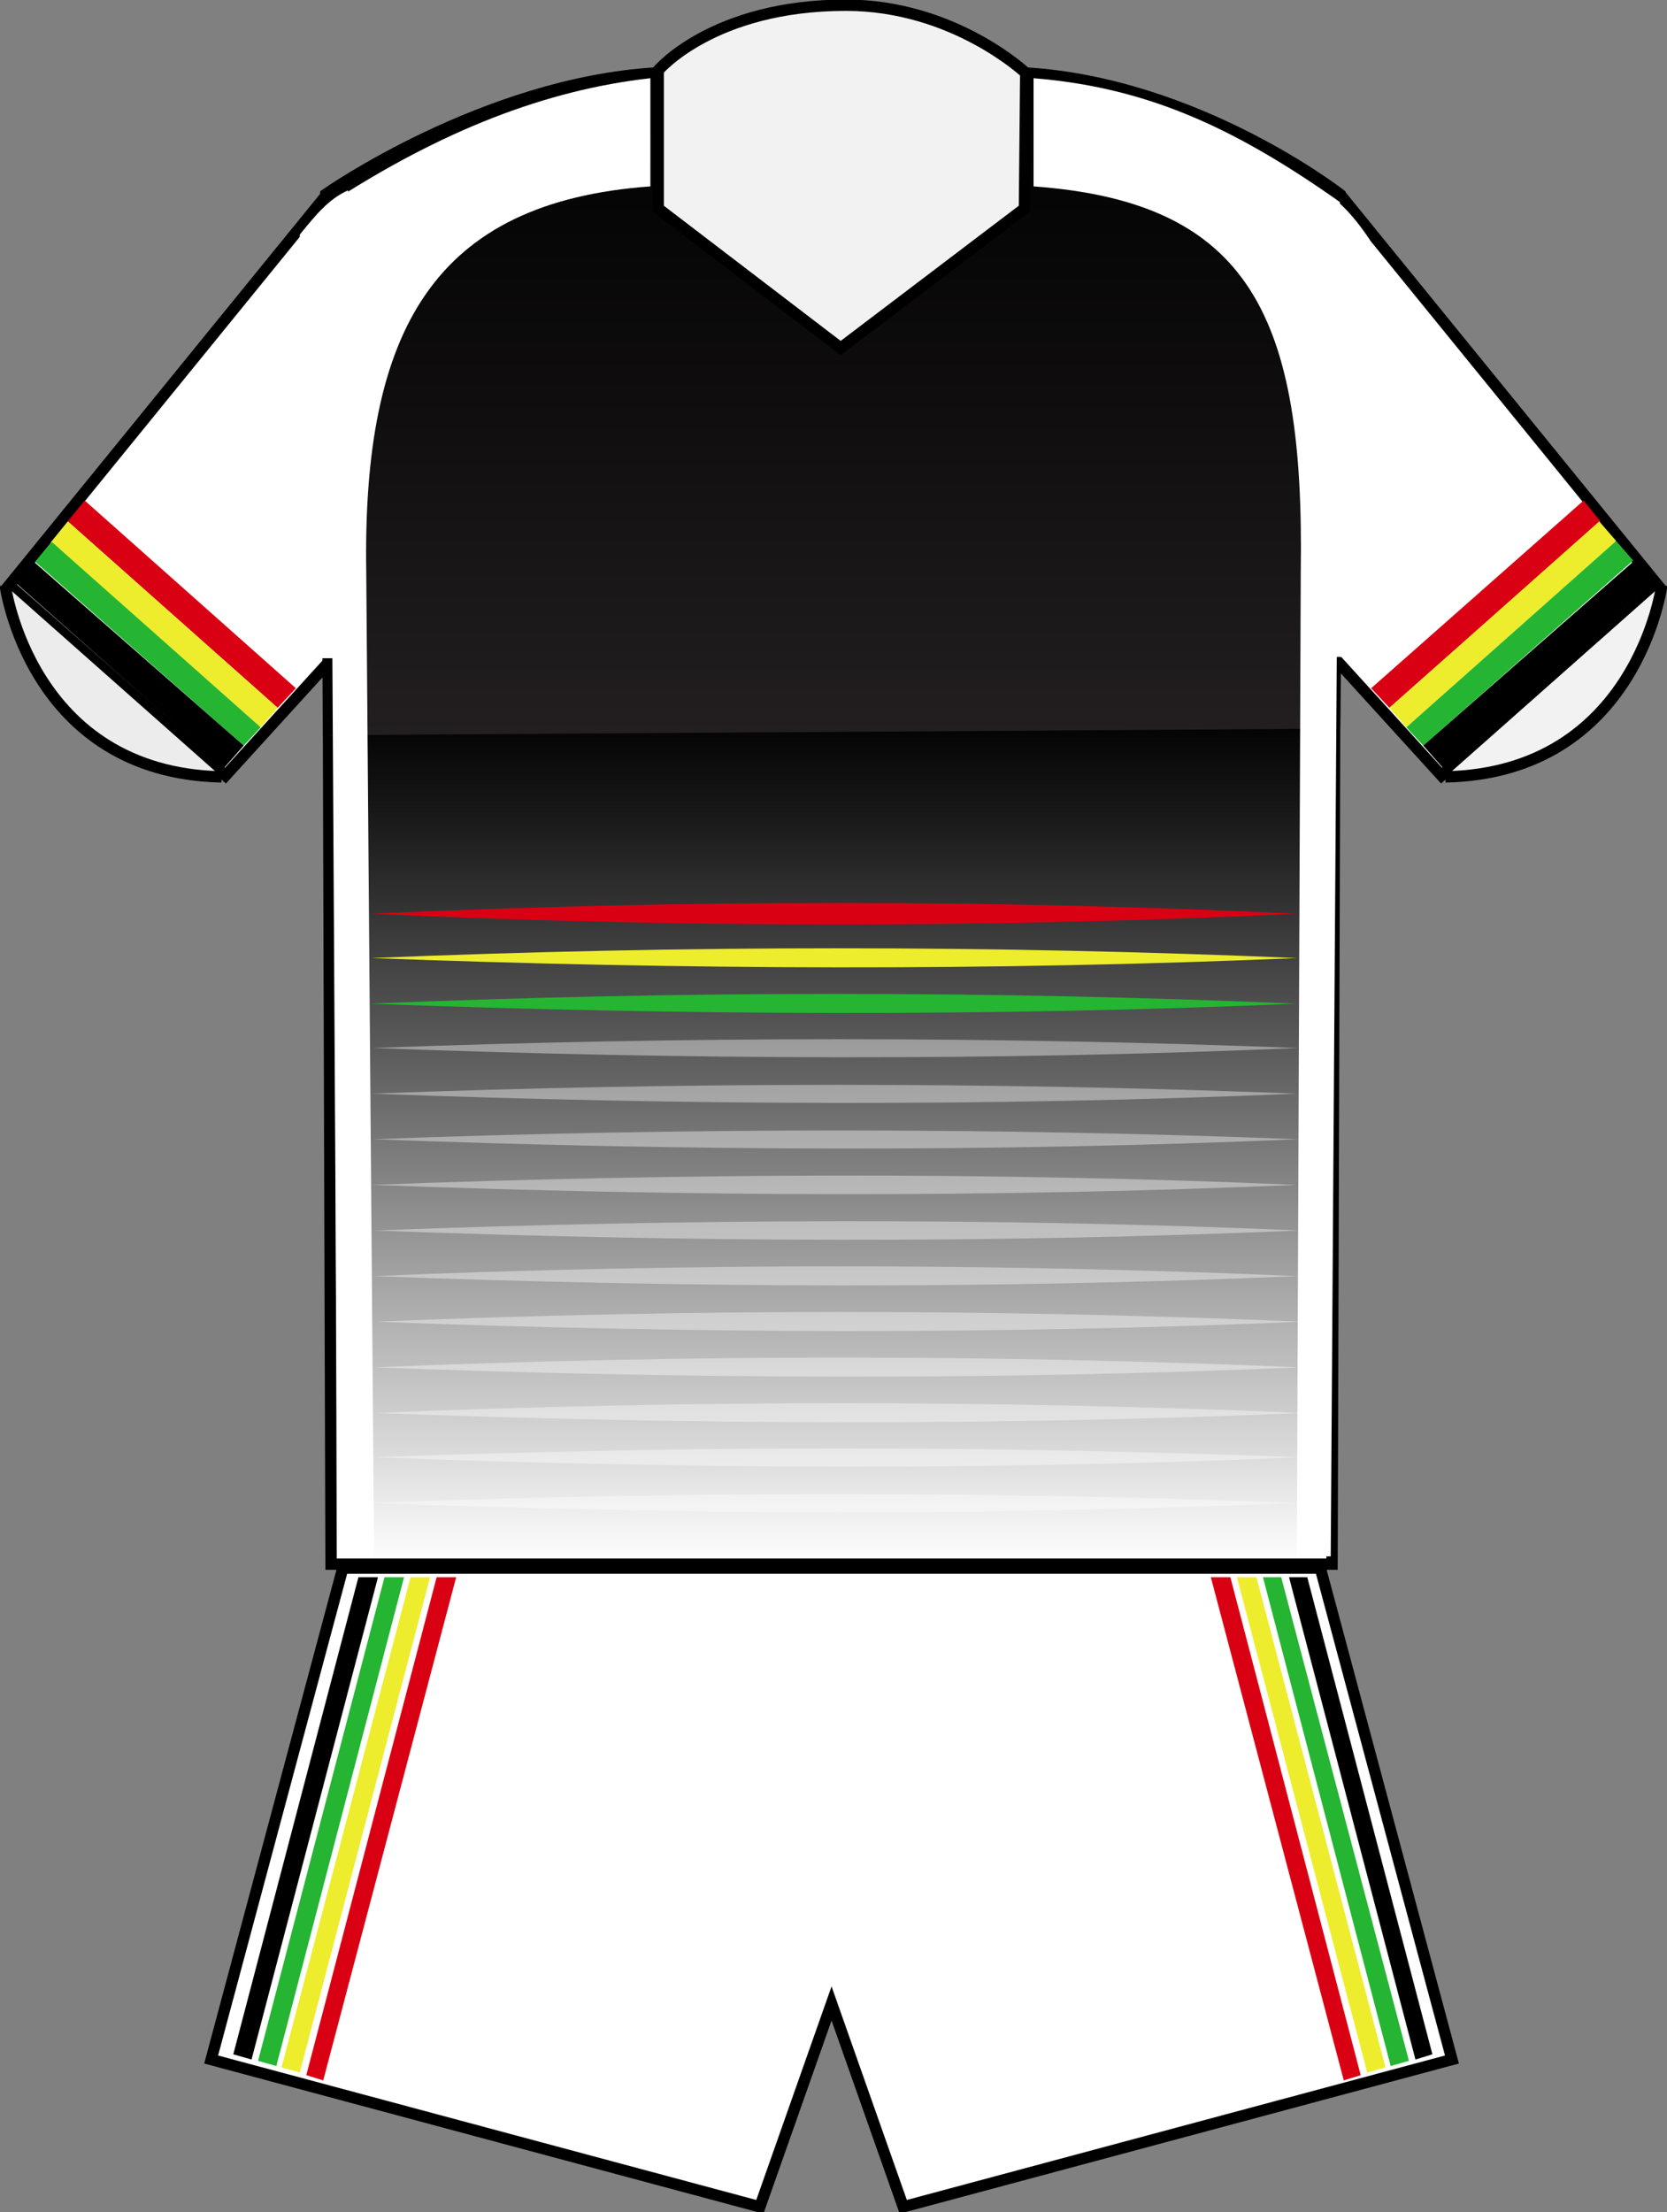 <?xml version="1.0" encoding="utf-8"?>
<!-- Generator: Adobe Illustrator 19.2.1, SVG Export Plug-In . SVG Version: 6.00 Build 0)  -->
<svg version="1.1"
	 id="svg3333" inkscape:output_extension="org.inkscape.output.svg.inkscape" inkscape:version="0.45.1" sodipodi:docbase="C:\Users\jmd\Documents\Paulish\Rugby League\pics\jerseys\needs" sodipodi:docname="Penrith_Panthers_home_jersey_2007.svg" sodipodi:version="0.32" xmlns:cc="http://web.resource.org/cc/" xmlns:dc="http://purl.org/dc/elements/1.1/" xmlns:inkscape="http://www.inkscape.org/namespaces/inkscape" xmlns:rdf="http://www.w3.org/1999/02/22-rdf-syntax-ns#" xmlns:sodipodi="http://sodipodi.sourceforge.net/DTD/sodipodi-0.dtd" xmlns:svg="http://www.w3.org/2000/svg"
	 xmlns="http://www.w3.org/2000/svg" xmlns:xlink="http://www.w3.org/1999/xlink" x="0px" y="0px" viewBox="0 0 127.9 169.7"
	 style="enable-background:new 0 0 127.9 169.7;" xml:space="preserve">
<rect x="0" y="0" width="127.9" height="169.7" fill="#808080" stroke="none"/>
<style type="text/css">
	.st0{fill:url(#path2178_1_);stroke:#000000;stroke-width:0.871;}
	.st1{stroke:#000000;stroke-width:0.871;}
	.st2{fill:#FFFFFF;stroke:#000000;stroke-width:0.871;}
	.st3{fill:#ECECEC;stroke:#000000;stroke-width:0.871;}
	.st4{fill:#F2F2F2;stroke:#000000;stroke-width:0.871;}
	.st5{fill:#DA0014;}
	.st6{fill:#EDED2E;}
	.st7{fill:#25B533;}
	.st8{fill:#FFFFFF;}
	.st9{opacity:0.4;fill:#FFFFFF;}
	.st10{fill:url(#path2178_3_);stroke:#000000;stroke-width:0.871;}
</style>
<linearGradient id="path2178_1_" gradientUnits="userSpaceOnUse" x1="63.85" y1="119.995" x2="63.85" y2="54.547">
	<stop  offset="0" style="stop-color:#FFFFFF"/>
	<stop  offset="0.175" style="stop-color:#CECECE"/>
	<stop  offset="0.585" style="stop-color:#606060"/>
	<stop  offset="0.868" style="stop-color:#1B1B1B"/>
	<stop  offset="1" style="stop-color:#000000"/>
</linearGradient>
<path id="path2178" class="st0" d="M25.2,55.1l0.2,64.9h36.2h4.4h36.2l0.2-65.4L25.2,55.1z"/>
<sodipodi:namedview  bordercolor="#666666" borderopacity="1.0" gridtolerance="10.0" guidetolerance="10.0" id="base" inkscape:current-layer="svg3333" inkscape:cx="161.12507" inkscape:cy="96.594794" inkscape:guide-bbox="true" inkscape:pageopacity="0.0" inkscape:pageshadow="2" inkscape:window-height="850" inkscape:window-width="1440" inkscape:window-x="-8" inkscape:window-y="-8" inkscape:zoom="2.8284271" objecttolerance="10.0" pagecolor="#ffffff" showguides="true">
	</sodipodi:namedview>
<path id="path2187" class="st1" d="M50.5,6.6v10.6l14,10.7l14.1-10.7V6.6L68,18.8h-6.5L50.5,6.6z"/>
<path id="path2176" class="st2" d="M25.1,14.9l-24.4,30l16.6,14.6l8.1-8.9"/>
<path id="path2208" class="st3" d="M0.4,44.9c0,0,1.9,14.4,16.6,14.7"/>
<path id="path2227" class="st2" d="M102.8,14.9l24.4,30l-16.6,14.6l-8.1-8.9"/>
<path id="path2229" class="st4" d="M127.5,44.9c0,0-1.9,14.4-16.6,14.7"/>
<path id="path2248" class="st2" d="M26.3,120.3l-10.1,37.7l42.1,11.3l5.5-15.6l5.5,15.6l42.1-11.3l-10.1-37.7L26.3,120.3L26.3,120.3
	z"/>
<g>
	<polygon class="st5" points="21.3,54.3 5.2,40 6.5,38.4 22.7,52.8 	"/>
	<polygon class="st6" points="20,55.8 3.9,41.6 5.2,40 21.3,54.3 	"/>
	<path class="st7" d="M18.7,57.2l-16-14.1c0,0,1.3-1.6,1.3-1.5L20,55.8L18.7,57.2z"/>
	<polygon points="17.2,58.9 1.3,44.8 2.6,43.1 18.7,57.2 	"/>
</g>
<rect x="25.3" y="49.6" transform="matrix(0.66 -0.751 0.751 0.66 -29.051 36.587)" class="st8" width="1.1" height="1.7"/>
<path class="st5" d="M28.5,70.1c24,1.1,47.6,1.1,71,0C76.2,69,52.5,69,28.5,70.1z"/>
<path class="st6" d="M28.5,73.5c24,0.9,47.6,1,71,0C76.2,72.5,52.5,72.5,28.5,73.5z"/>
<path class="st7" d="M28.4,77c24,0.9,47.6,1,71,0C76.1,76,52.4,76,28.4,77z"/>
<path class="st9" d="M28.6,80.4c24,0.9,47.6,1,71,0C76.2,79.5,52.6,79.5,28.6,80.4z"/>
<path class="st9" d="M28.5,83.9c24,0.9,47.6,1,71,0C76.2,83,52.5,83,28.5,83.9z"/>
<path class="st9" d="M28.6,87.4c24,0.9,47.6,1,71,0C76.3,86.5,52.6,86.5,28.6,87.4z"/>
<path class="st9" d="M28.5,90.9c24,0.9,47.6,1,71,0C76.2,89.9,52.5,90,28.5,90.9z"/>
<path class="st9" d="M28.7,94.4c24,0.9,47.6,1,71,0C76.4,93.4,52.7,93.5,28.7,94.4z"/>
<path class="st9" d="M28.6,97.9c24,0.9,47.6,1,71,0C76.3,96.9,52.6,96.9,28.6,97.9z"/>
<path class="st9" d="M28.8,101.4c24,0.9,47.6,1,71,0C76.4,100.4,52.8,100.4,28.8,101.4z"/>
<path class="st9" d="M28.7,104.9c24,0.9,47.6,1,71,0C76.3,103.9,52.7,103.9,28.7,104.9z"/>
<path class="st9" d="M28.8,108.4c24,0.9,47.6,1,71,0C76.5,107.4,52.8,107.4,28.8,108.4z"/>
<path class="st9" d="M28.7,111.8c24,0.9,47.6,1,71,0C76.4,110.9,52.7,110.9,28.7,111.8z"/>
<path class="st9" d="M28.4,115.3c24,0.9,47.6,1,71,0C76,114.4,52.3,114.4,28.4,115.3z"/>
<linearGradient id="path2178_3_" gradientUnits="userSpaceOnUse" x1="63.938" y1="56.463" x2="63.938" y2="5.66">
	<stop  offset="0" style="stop-color:#231F20"/>
	<stop  offset="0.479" style="stop-color:#100E0F"/>
	<stop  offset="1" style="stop-color:#000000"/>
</linearGradient>
<path id="path2178_2_" class="st10" d="M102.4,55.9l0.4-41c0,0-10.9-8.5-24.1-9.3c0,0-28.4,0-28.4,0c-13.2,0.8-25.3,9.3-25.3,9.3
	l0.2,41.5"/>
<g>
	<polygon class="st5" points="105.2,52.8 121.5,38.4 122.8,40 106.6,54.3 	"/>
	<polygon class="st6" points="106.6,54.3 122.7,40 124,41.5 107.9,55.8 	"/>
	<path class="st7" d="M107.9,55.8L124,41.5c0,0,1.3,1.5,1.3,1.5l-16.1,14.2L107.9,55.8z"/>
	<polygon points="109.2,57.2 125.3,43.1 126.7,44.8 110.7,58.9 	"/>
</g>
<path class="st8" d="M49.9,6l0,8.3c-16.6,1.2-22.1,11-21.8,29.6l0.6,75.5l-2.8,0L25.3,15.6C33.9,10,41.9,6.9,49.9,6z"/>
<path class="st8" d="M79.3,6l0,8.3c16.6,1.2,20.8,10,20.5,29.6l-0.3,75.5l2.6,0l0.7-103.9C94.6,9.7,87.9,6.7,79.3,6z"/>
<path id="path2204" class="st4" d="M50.5,5.4v10.6l14,10.7l14.1-10.7l0.1-10.4c0,0-5.5-5.2-13.8-5.2C54.7,0.4,50.5,5.4,50.5,5.4z"/>
<path class="st8" d="M101.4,14.6c1.1,0.6,2.3,1.7,3.7,3.8v32h-3.7V14.6z"/>
<path class="st8" d="M26.7,14.6c-1.5,0.7-2.4,1.8-3.7,3.4v32.5h3.7V14.6z"/>
<polygon class="st7" points="98.3,121 96.9,121 106.7,158.5 108.1,158.1 "/>
<polygon class="st6" points="96.4,121 94.9,121 104.9,159 106.3,158.6 "/>
<polygon class="st5" points="94.4,121 92.9,121 103.1,159.6 104.4,159.2 "/>
<polygon points="100.3,121 98.9,121 108.6,158 109.9,157.6 "/>
<polygon class="st7" points="29.5,121 31,121 21.2,158.5 19.8,158.1 "/>
<polygon class="st6" points="31.5,121 33,121 23,159 21.6,158.6 "/>
<polygon class="st5" points="33.5,121 35,121 24.8,159.6 23.5,159.2 "/>
<polygon points="27.5,121 29,121 19.3,158 17.9,157.6 "/>
</svg>
